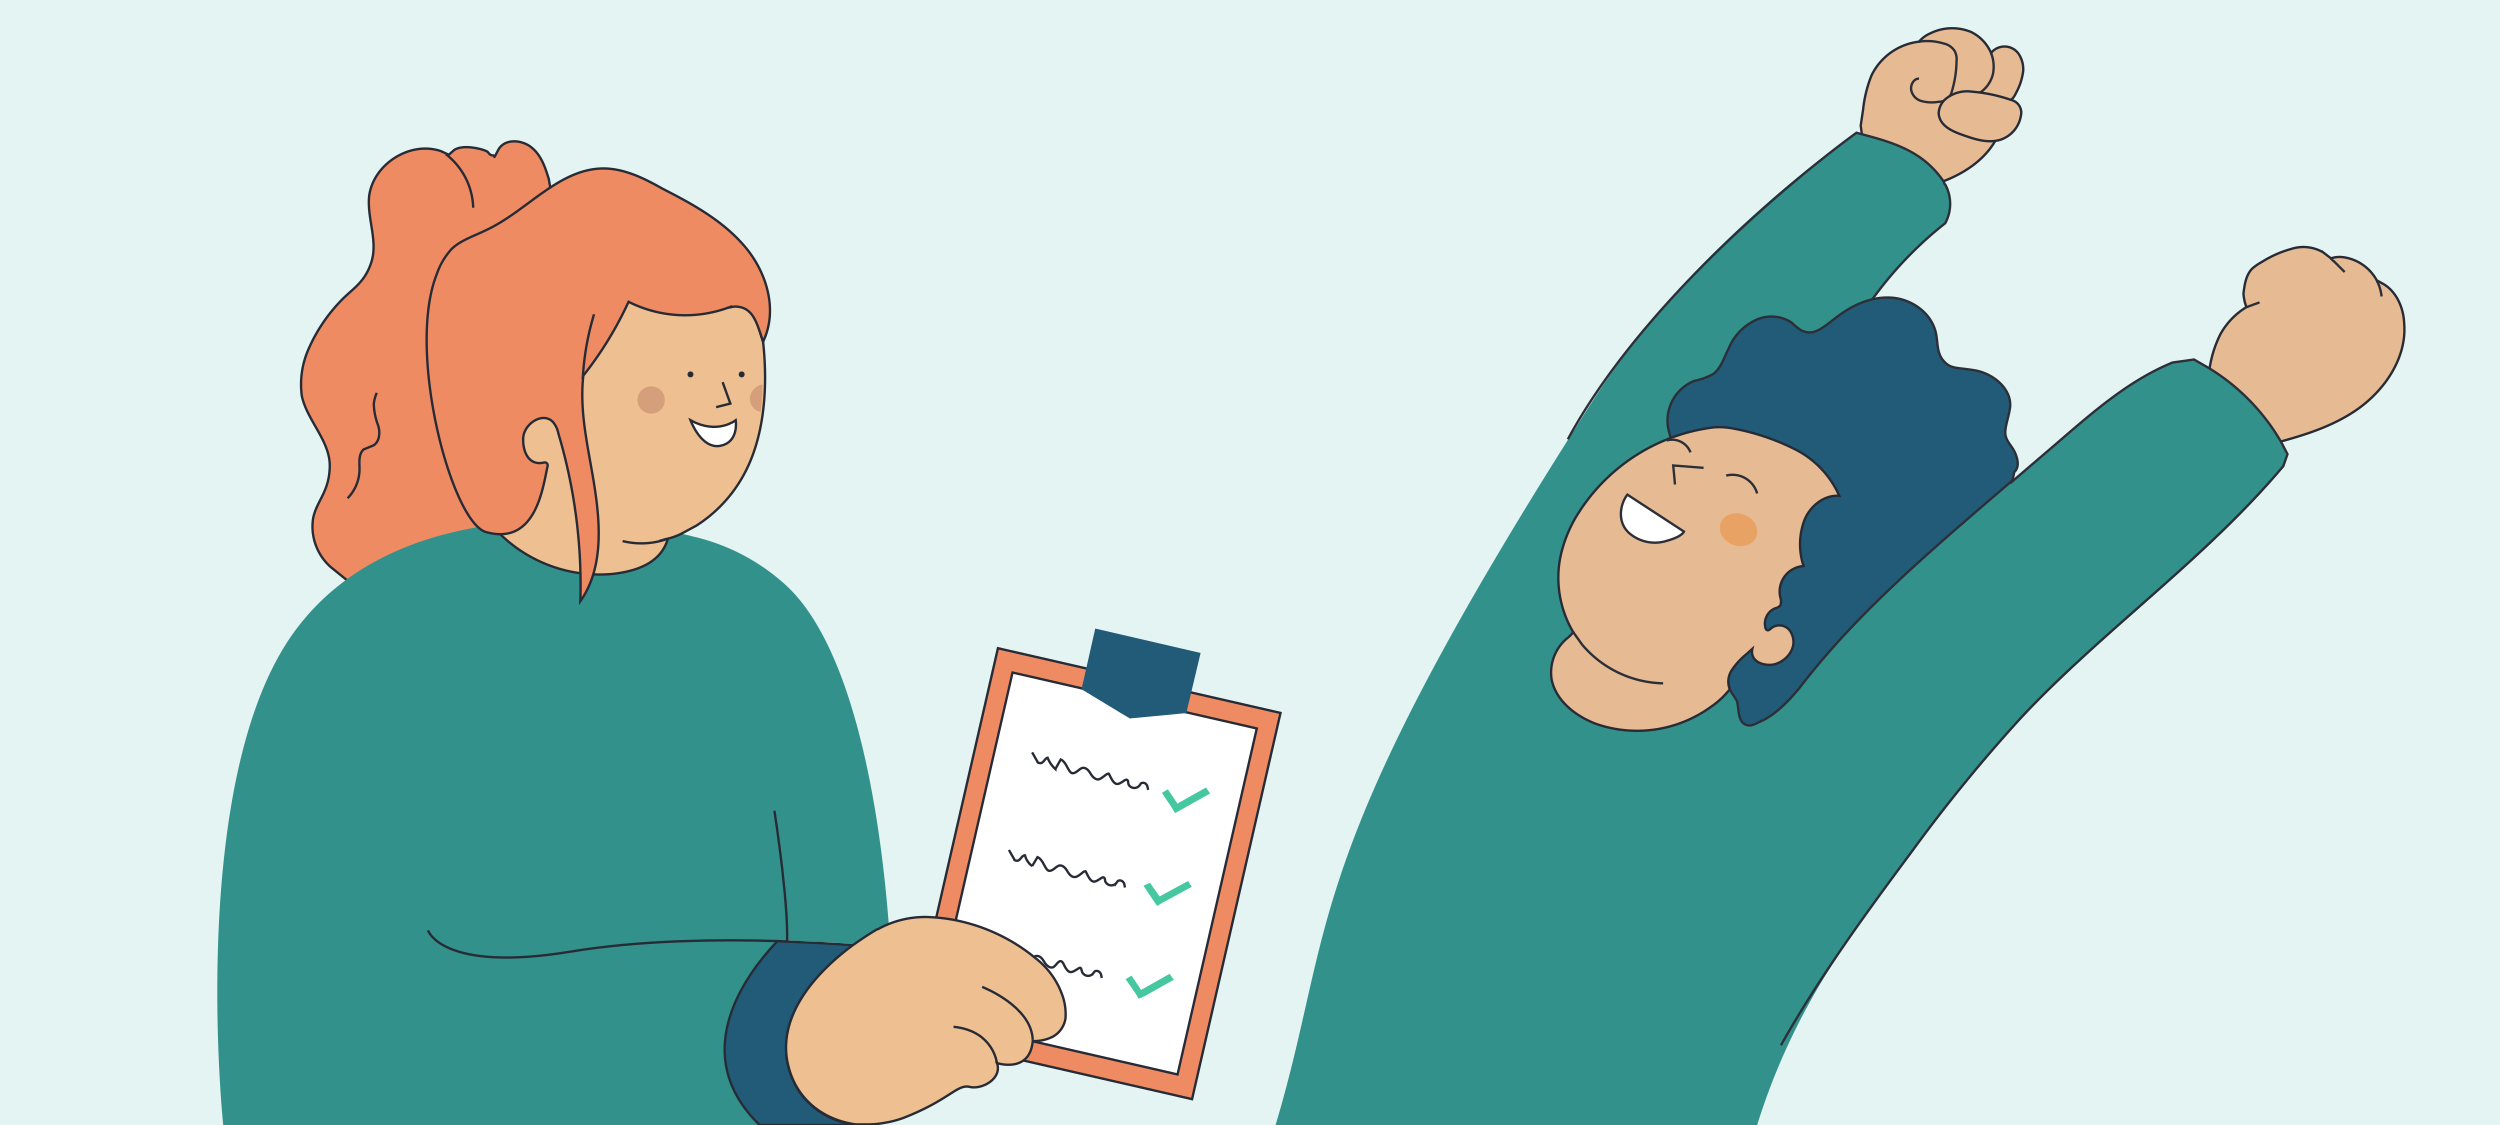 <?xml version="1.0" encoding="utf-8"?>
<svg xmlns="http://www.w3.org/2000/svg" data-name="Capa 1" id="Capa_1" viewBox="0 0 420 189">
  <rect x="0" y="0" width="420" height="189" fill="#333333" stroke="none"/>
  <defs>
    <style>.cls-1{fill:#e3f4f3;}.cls-2{fill:#e6ba93;}.cls-10,.cls-11,.cls-14,.cls-2,.cls-8,.cls-9{stroke:#272b36;}.cls-10,.cls-11,.cls-14,.cls-2,.cls-4,.cls-5,.cls-6,.cls-8,.cls-9{stroke-miterlimit:10;stroke-width:0.4px;}.cls-3{fill:#33918b;}.cls-4,.cls-9{fill:none;}.cls-4,.cls-5,.cls-6{stroke:#2c2f38;}.cls-11,.cls-5{fill:#fff;}.cls-10,.cls-13,.cls-6{fill:#215b77;}.cls-7{fill:#e8a263;}.cls-8{fill:#ef8b63;}.cls-12{fill:#45c8a0;}.cls-14{fill:#edbf91;}.cls-15{fill:#d69f7b;}.cls-16{fill:#272b36;}</style>
  </defs>
  <rect class="cls-1" height="189" transform="translate(420 189) rotate(-180)" width="420"/>
  <path class="cls-2" d="M335.8,22.5c-1.9,4.3-6.2,7-10.6,8.4a.7.7,0,0,1-.6.1l-10.8-.7-1.2-9.2.4-2.7a21.6,21.6,0,0,1,1.4-5.7,10.2,10.2,0,0,1,8-5.7h0a5.2,5.2,0,0,1,1.9-1.4,8.3,8.3,0,0,1,6.9-.2,7,7,0,0,1,3.3,3.5h0a2.9,2.9,0,0,1,4.6.1,4.7,4.7,0,0,1,.8,2.9,10.1,10.1,0,0,1-1.2,3.7,3.6,3.6,0,0,1-1.5,1.7,3.8,3.8,0,0,1-1.5.1l-4.2-.8,2.7,3Z"/>
  <path class="cls-2" d="M377.4,51.6a12.2,12.2,0,0,0-4.4,4.6,19.3,19.3,0,0,0-2,8.5,5.4,5.4,0,0,1-.7,3.3l7.7,7.3a2.9,2.9,0,0,0,1.3-.1c5.7-1.5,11.5-2.9,16.4-6.2s8.7-8.9,8.2-14.7c-.1-2.7-1.4-5.5-3.7-6.7l-.9-.5a7.6,7.6,0,0,0-5.7-3.9,4.7,4.7,0,0,0-2,.2h0l-1.3-1a6.6,6.6,0,0,0-5.3-.6,18.6,18.6,0,0,0-5,2.2,9.1,9.1,0,0,0-1.6,1.1c-1.1,1.1-1.3,2.7-1.5,4.2A8,8,0,0,0,377.4,51.6Z"/>
  <path class="cls-3" d="M383.6,78.5c-13.1,15.6-30.1,27.4-44,42.2a262.7,262.7,0,0,0-18.3,22.4c-9.2,12.3-19.7,25.4-26.1,45.9H214.3c10.3-34.5,3.5-44,53.5-122,16.9-26.4,44.1-44.7,44.1-44.7l.7.2c3.4.9,6.7,1.8,9.6,3.7a15.4,15.4,0,0,1,4.4,4.4.5.5,0,0,0,.2.4,6.8,6.8,0,0,1,0,6.5h0a63.7,63.7,0,0,0-12.4,13h0l2.8,5.6,20.5,25h.1l8.4-7.2c5.8-5,11.7-10.1,18.8-13l3.6-.5,2.6,1.5a35.3,35.3,0,0,1,12,12.3l1.1,2.1Z"/>
  <path class="cls-4" d="M322.4,13.2c-.9,0-1.5,1.1-1.3,2a2.4,2.4,0,0,0,1.8,1.8,6.6,6.6,0,0,0,2.8.1,3.1,3.1,0,0,0,1.3-.3,2.6,2.6,0,0,0,.9-1.4,18.8,18.8,0,0,0,.8-5.2,2.9,2.9,0,0,0-.3-1.6,2.9,2.9,0,0,0-1.9-1.3,9.4,9.4,0,0,0-4.1-.3"/>
  <path class="cls-4" d="M328.3,16.3a5.3,5.3,0,0,0,6.5-3.8,6.3,6.3,0,0,0-.3-3.6"/>
  <path class="cls-2" d="M337.9,16.8a2.2,2.2,0,0,1,1.6,2.7h0a5.1,5.1,0,0,1-3.5,4c-2.1.6-4.2-.1-6.2-.8s-3.9-1.6-4.1-3.6a3.3,3.3,0,0,1,1.2-2.5,5.7,5.7,0,0,1,4.4-1.2A26.9,26.9,0,0,1,337.9,16.8Z"/>
  <path class="cls-5" d="M391.6,43.4c.2.2.3.4.5.5l1.8,1.8"/>
  <path class="cls-5" d="M377.4,51.6l2.2-.8"/>
  <path class="cls-5" d="M399.3,47.1a7.7,7.7,0,0,1,.8,2.7"/>
  <path class="cls-4" d="M263.4,73.8c14.9-27.5,48.5-51.5,48.5-51.5l.7.2c3.4.9,6.7,1.8,9.6,3.7a15.4,15.4,0,0,1,4.4,4.4.5.5,0,0,0,.2.4,6.8,6.8,0,0,1,0,6.5h0a63.7,63.7,0,0,0-12.4,13h0l2.8,5.6,20.5,25h.1l8.4-7.2c5.8-5,11.7-10.1,18.8-13l3.6-.5,2.6,1.5a35.3,35.3,0,0,1,12,12.3l1.1,2.1-.7,2c-13.1,15.6-30.1,27.4-44,42.2a262.7,262.7,0,0,0-18.3,22.4c-7.8,10.5-15.7,21.3-22.1,32.7"/>
  <path class="cls-6" d="M290.6,115.8c.3.7.9,1.3,1.2,2s.1,3.1,1.2,3.8,2-.1,3-.5c3.3-1.5,6.6-5.9,6.6-5.9,8.8-11.4,19.7-20.9,30.6-30.3l4.9-4.2.3-1.4c.9-.8.6-2.2.1-3.3s-1.5-1.9-1.6-3.1.6-2.9.8-4.5c.3-3.1-2.9-5.7-6-6.2s-4-.2-5.2-1.6-.9-3.2-1.3-4.8c-.8-3.3-4.1-5.6-7.5-5.8s-6.6,1.3-9.3,3.4-3.8,3-5.8,2.1a10.1,10.1,0,0,1-1.6-1.3,6.2,6.2,0,0,0-6.3-.3,9,9,0,0,0-4.3,4.7c-.8,1.5-1.3,3.4-2.7,4.3a11.5,11.5,0,0,1-3.1,1.1,7.2,7.2,0,0,0-4.1,8.9Z"/>
  <path class="cls-2" d="M290.6,115.8a14.2,14.2,0,0,1-3.1,2.9,21.1,21.1,0,0,1-19.4,2.9c-3.4-1.3-6.6-3.8-7.4-7.3a7.5,7.5,0,0,1,2.5-7,5.7,5.7,0,0,0,1.1-1.1h0a18,18,0,0,1-2.2-12.4,22.2,22.2,0,0,1,3.2-7.8,31.5,31.5,0,0,1,22.6-14.2,12.2,12.2,0,0,1,3.3.2h0a38.7,38.7,0,0,1,10.4,3.5,16,16,0,0,1,7.4,7.8c-2.6-.2-5,1.8-5.9,4.2a11.6,11.6,0,0,0-.1,7.6,4.3,4.3,0,0,0-3.9,5.3,1.9,1.9,0,0,1,0,1.3,1.6,1.6,0,0,1-.9.5,2.8,2.8,0,0,0-1.6,3.3s.2.8.9.1a2.2,2.2,0,0,1,3.3.5c1.7,2.9-1.3,5.7-3.6,5.6s-3.1-1.4-2.8-2.7l-1,.9a11.8,11.8,0,0,0-2.4,2.6,3.5,3.5,0,0,0-.4,3.3Z"/>
  <path class="cls-4" d="M279.4,114.8a18.3,18.3,0,0,1-13.6-6.5l-1.5-2.1"/>
  <path class="cls-4" d="M286.2,78.6l-5.1-.4.3,3.2"/>
  <path class="cls-4" d="M290,79.9a4.3,4.3,0,0,1,5.2,3"/>
  <path class="cls-4" d="M280,74a3.3,3.3,0,0,1,4,2"/>
  <path class="cls-5" d="M282.9,89.3c-.3.7-1.9,1.3-2.7,1.5a6.6,6.6,0,0,1-6.2-1c-2.4-1.8-1.9-5-.6-6.7Z"/>
  <ellipse class="cls-7" cx="292.1" cy="89" rx="2.7" ry="3.2" transform="translate(104.3 329.8) rotate(-69)"/>
  <path class="cls-8" d="M74.1,25.4c-5.2-1.8-11.5,2.2-12.1,7.7-.3,3.7,1.5,7.4.4,10.9s-3.2,4.5-5.1,6.5a27.5,27.5,0,0,0-5.4,8,14.7,14.7,0,0,0-1.2,8c.9,4.2,4.8,7.6,4.7,11.9s-2.2,5.7-2.8,8.7a9.1,9.1,0,0,0,3,8.2l25,20.2L93.9,40l-1.7-9.9c-.6-2-1.3-4.1-3-5.4s-4.5-1.4-5.5.5-.4.9-.9.9-.6-.3-.9-.6-3.9-1.4-5.6-.3l-.9.8Z"/>
  <path class="cls-3" d="M37.5,189h91.8c-12.1-11.8-2.6-25,3-31l4,.2c5.3.2,8.7.5,8.8.5-7.9,5.8-12.9,13.2-10.9,20.6,1.5,5.7,6.1,8.9,11.3,9.6l4.3-24.7h0s-1.1-51-18-66.1a34.7,34.7,0,0,0-15.5-8c-10.3-2.7-48.9-8.7-66.9,16.1S37.5,189,37.5,189Z"/>
  <path class="cls-9" d="M130.6,158.1c-9.5-.3-22.9-.2-34.9,1.8-21.5,3.5-23.8-3.6-23.8-3.6"/>
  <path class="cls-9" d="M145.1,158.7h0"/>
  <path class="cls-9" d="M130.1,136.2s2.8,17.9,2,23.6"/>
  <path class="cls-10" d="M127.6,189h16.2c-5.2-.7-9.8-3.9-11.3-9.6-2-7.4,3-14.8,10.9-20.6-.1,0-3.5-.3-8.8-.5l-4-.2C125,164,115.5,177.2,127.6,189Z"/>
  <rect class="cls-8" height="66.56" transform="translate(330.4 330.9) rotate(-167.1)" width="48.7" x="159.5" y="113.5"/>
  <rect class="cls-11" height="59.63" transform="translate(330.4 330.9) rotate(-167.1)" width="42.1" x="162.8" y="117"/>
  <polygon class="cls-12" points="197.8 135 202.6 132.3 203.3 133.3 198.5 136 197.4 136.6 196.8 135.6 195.2 133.2 196.2 132.6 197.8 135"/>
  <polygon class="cls-12" points="194.8 150.6 199.6 148 200.2 149 195.4 151.6 194.4 152.2 193.7 151.2 192.1 148.8 193.2 148.3 194.8 150.6"/>
  <polygon class="cls-12" points="191.7 166.3 196.5 163.6 197.2 164.6 192.4 167.3 191.3 167.8 190.7 166.8 189.1 164.5 190.1 163.9 191.7 166.3"/>
  <polygon class="cls-13" points="181.7 115.8 189.8 120.7 199.3 119.8 201.7 109.7 184 105.6 181.7 115.8"/>
  <path class="cls-9" d="M192.9,132.7c-.1-.3-.1-.7-.3-.9a.7.7,0,0,0-.9-.2l-.3.4a1.1,1.1,0,0,1-1.8-.2c-.1-.3,0-.7-.3-.8s-.9.6-1.5.7-1-.7-1.3-1.3-.2-.4-.4-.4-.9.7-1.4.9-1.1-.3-1.4-.8-.7-1.1-1.3-1.1-1.1.9-1.8.9-1-1.9-2-2.3l-.9,1.6a5,5,0,0,1-1.3-1.9c-.5.1-.7,1-1.3.9s-.3-.2-.5-.4l-.8-1.4"/>
  <path class="cls-9" d="M189,149.1c-.1-.4-.1-.7-.3-.9a.7.7,0,0,0-.9-.2l-.3.4a1.1,1.1,0,0,1-1.8-.3c-.1-.2,0-.6-.3-.7s-.9.6-1.5.7-1-.7-1.3-1.3-.2-.4-.4-.4-.8.7-1.4.9-1.1-.3-1.4-.8-.7-1.1-1.3-1.1-1.1.9-1.8.9-1-1.9-2-2.3l-.9,1.5a3.2,3.2,0,0,1-1.2-1.8c-.6,0-.8,1-1.4.9s-.3-.2-.5-.4l-.8-1.4"/>
  <path class="cls-9" d="M185.1,164.3c-.1-.4-.1-.7-.3-.9a.7.7,0,0,0-.9-.2l-.3.4a1.1,1.1,0,0,1-1.8-.3c-.1-.2-.1-.6-.3-.7s-.9.6-1.5.7-1-.7-1.3-1.3a1,1,0,0,0-.4-.5c-.5-.2-.9.8-1.4,1s-1.1-.3-1.4-.8-.7-1.1-1.3-1.1-1.1.9-1.8.9-1-1.9-2-2.3l-.9,1.5a4,4,0,0,1-1.3-1.8c-.5,0-.7,1-1.3.9s-.3-.2-.5-.4l-.8-1.4"/>
  <path class="cls-14" d="M79.6,53.9l.7,31.9,3.1,3.3a23.9,23.9,0,0,0,19.7,7.3c4.2-.5,8-2,9.1-5.9a12.1,12.1,0,0,0,2.2-.8h0l2.6-1.4a23.4,23.4,0,0,0,8.5-9.6c2-4.1,3.8-11,2.7-21.3l-3.3-11-15-5.6Z"/>
  <polyline class="cls-9" points="121.4 64.2 122.7 67.8 120.3 68.4"/>
  <path class="cls-15" d="M128.1,64.6a32.3,32.3,0,0,1-.3,4.6,2.2,2.2,0,0,1-1.8-2.4A2.5,2.5,0,0,1,128.1,64.6Z"/>
  <circle class="cls-15" cx="109.4" cy="67.2" r="2.3"/>
  <path class="cls-11" d="M116,70.6c4.5,2.5,7.6,0,7.6,0s.6,3.7-2.6,4.3S116,70.6,116,70.6Z"/>
  <path class="cls-9" d="M112.2,90.5a13,13,0,0,1-7.6.4"/>
  <path class="cls-14" d="M132.5,179.3c1.5,5.7,6.1,8.9,11.3,9.6h2a15.3,15.3,0,0,0,3-.3,16.7,16.7,0,0,0,3-.8c7.7-3,9-5.7,11.1-5.2s5.5-1.4,4.6-4c0,0,5.5,1.8,6-3.7a7.1,7.1,0,0,0,3.3-.7,4.2,4.2,0,0,0,2.2-3.1,9.4,9.4,0,0,0-.6-4.1A13.5,13.5,0,0,0,174,161a30.4,30.4,0,0,0-11-5.8,28.6,28.6,0,0,0-6.4-1.1,16.3,16.3,0,0,0-9.1,2h-.1c-1.4.8-2.7,1.7-4,2.6h0C135.5,164.5,130.5,171.9,132.5,179.3Z"/>
  <path class="cls-9" d="M165,165.8s8.3,3.2,8.5,8.9"/>
  <path class="cls-9" d="M167.5,178.7s-.5-5.5-7.3-6.2"/>
  <circle class="cls-16" cx="116" cy="62.9" r="0.5"/>
  <circle class="cls-16" cx="124.6" cy="62.9" r="0.5"/>
  <path class="cls-8" d="M98,63.1c-.7,6.4.9,12.3,1.9,18.8s1.4,13.7-2.4,19.1a89.3,89.3,0,0,0-3.7-28.2,4.2,4.2,0,0,0-.9-1.9c-1.7-1.8-4.9.3-5,2.7s1,4.7,3.5,4.1a.5.5,0,0,1,.6.6c-.8,3.5-1.9,13.4-10.3,11.1C75.9,87.9,68.2,59,73.4,46a12,12,0,0,1,2.5-4.2c1.6-1.5,3.9-2.2,5.9-3.2,6.8-3.2,12.2-10.4,19.8-10.3,3.5.1,6.7,1.7,9.7,3.4,5.1,2.6,10.2,5.4,13.9,9.8s5.5,10.7,3,15.9c-1.1-3.3-1.7-5.9-4.8-5.9l-1.1.2a21.1,21.1,0,0,1-16.7-1A60.7,60.7,0,0,1,98,63.1"/>
  <path class="cls-9" d="M79.5,34.9a11.8,11.8,0,0,0-4.6-9"/>
  <path class="cls-9" d="M63.3,66a5.9,5.9,0,0,0-.5,1.9,10.9,10.9,0,0,0,.7,3.5c.4,1.2.3,2.7-.7,3.4l-1.7.7c-.9.8-.7,2.2-.7,3.4a7,7,0,0,1-2,4.8"/>
  <path class="cls-9" d="M97.9,63.7a45.3,45.3,0,0,1,1.9-10.9"/>
</svg>